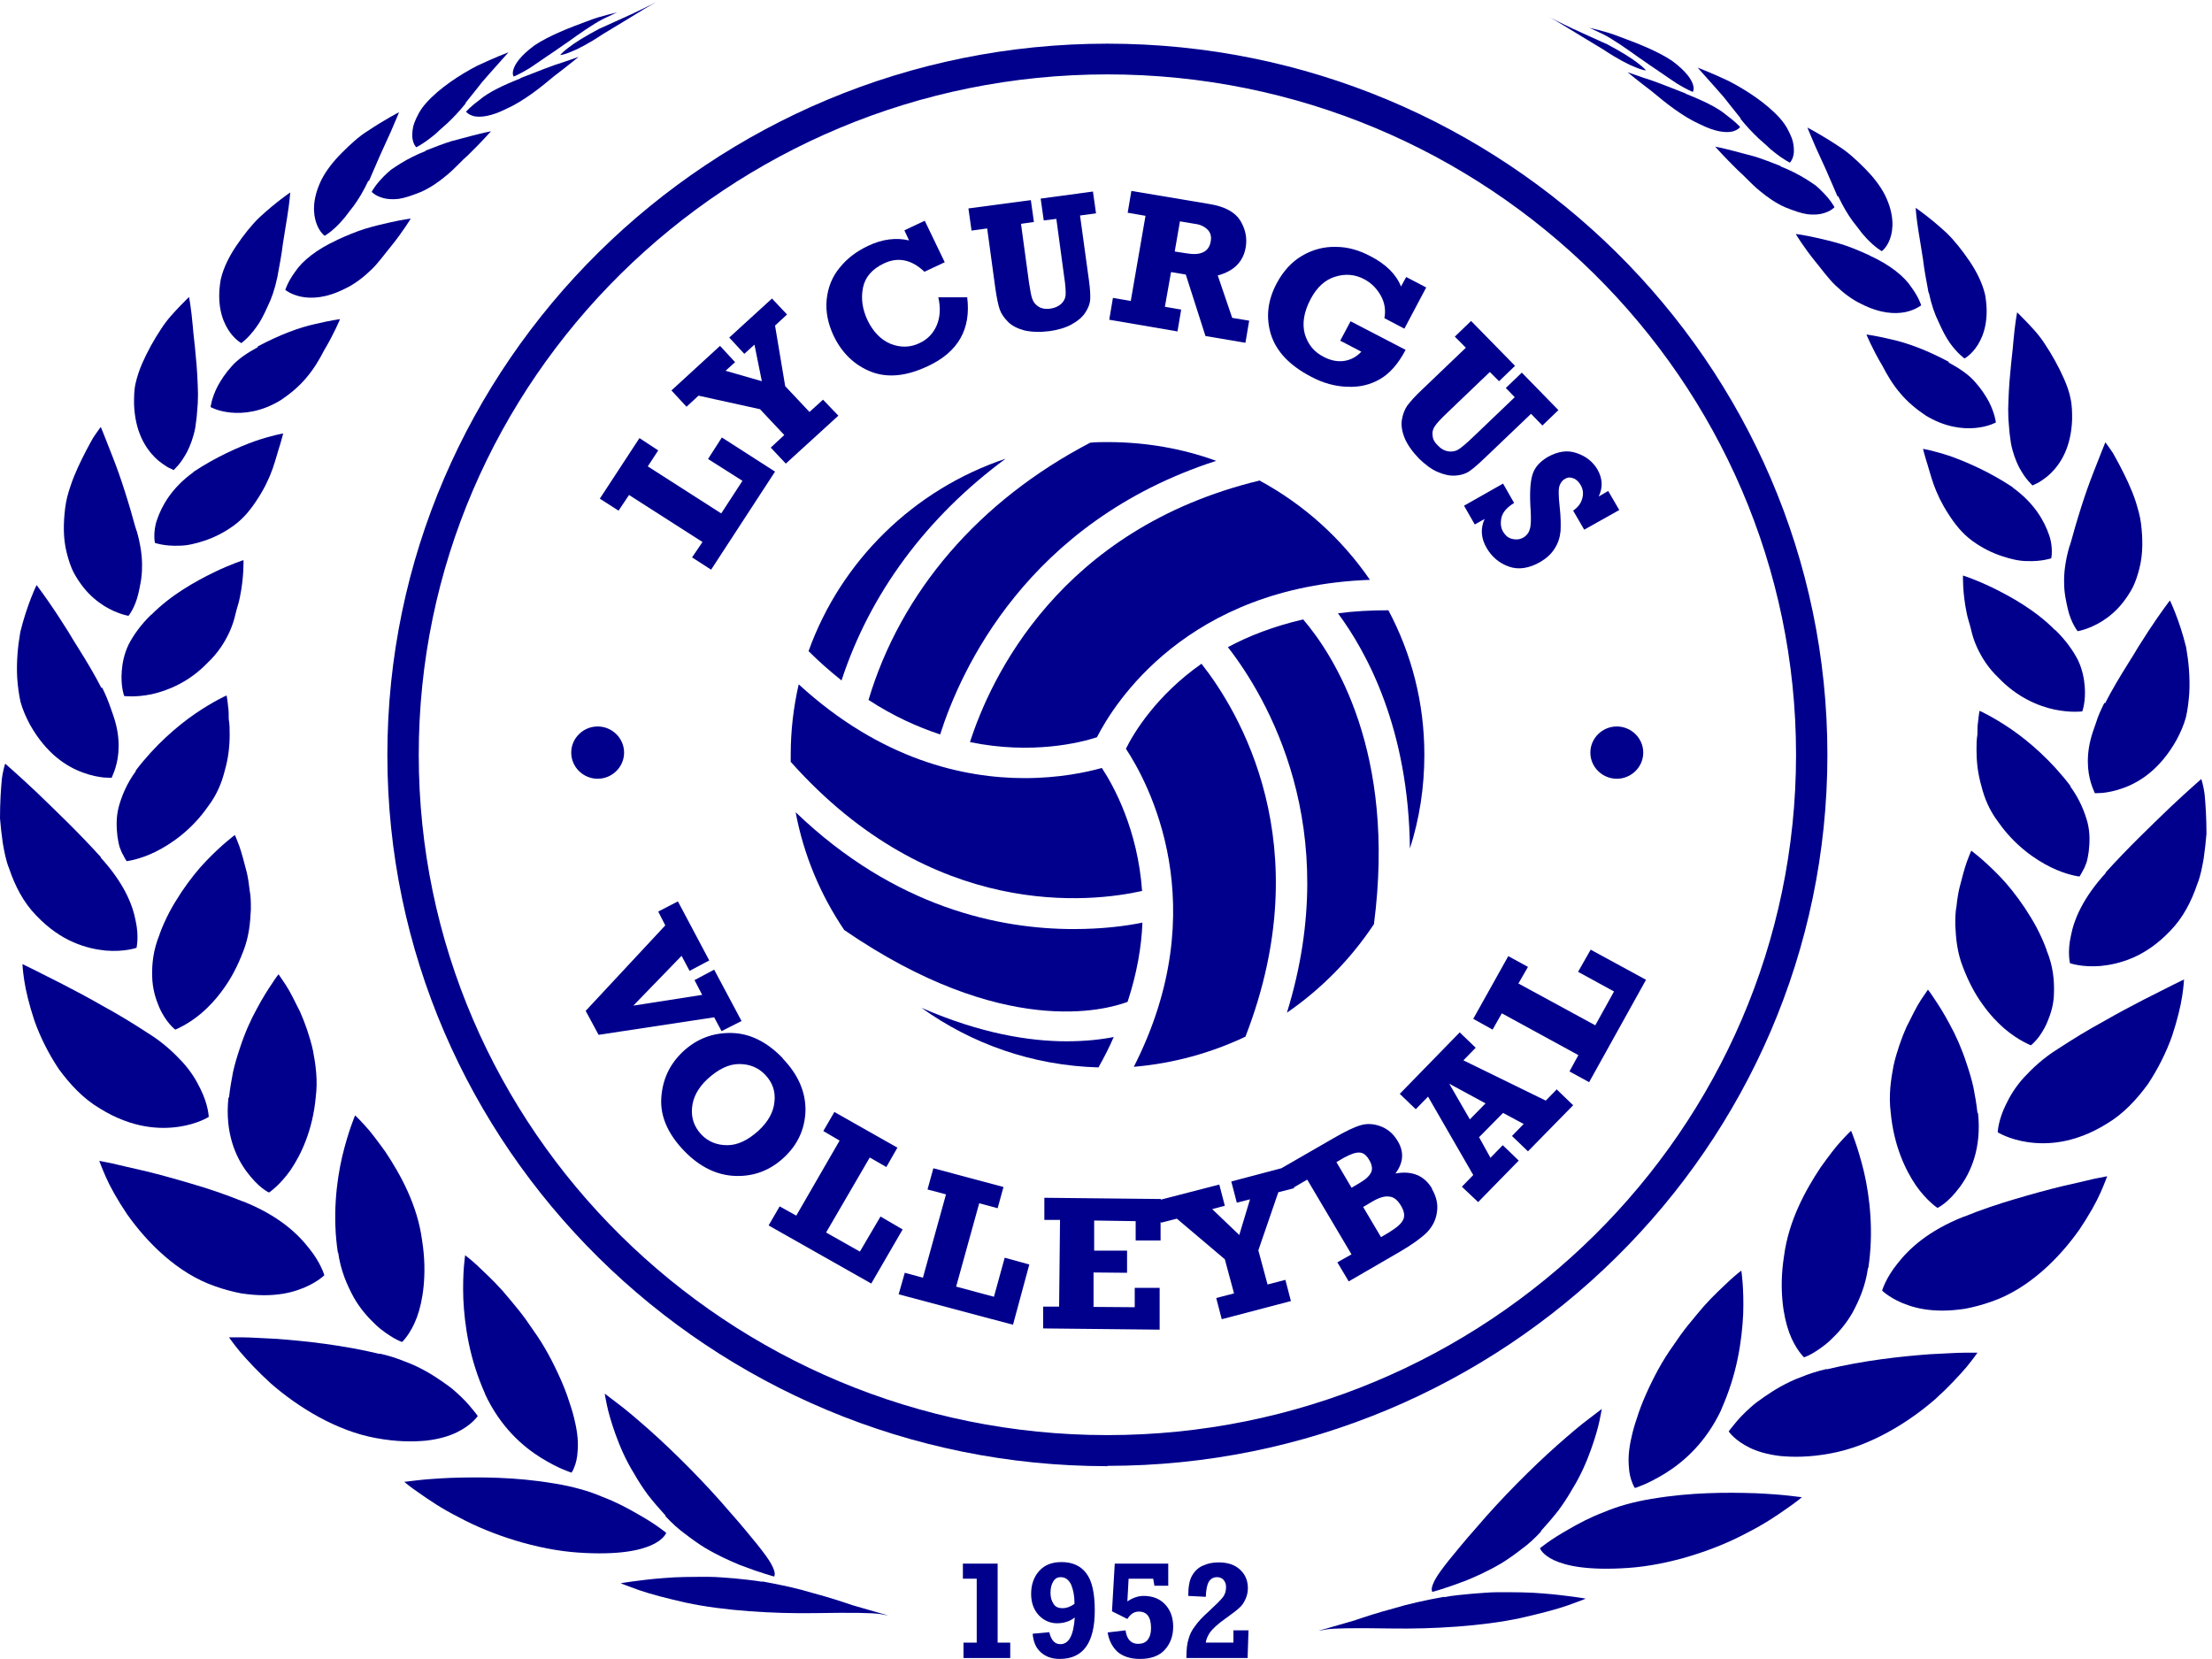 <svg width="92" height="69" viewBox="0 0 92 69" fill="none" xmlns="http://www.w3.org/2000/svg">
<g clip-path="url(#clip0_2076_539)">
<path d="M23.553 1.79C23.246 2.008 22.965 2.199 22.696 2.378C22.441 2.557 22.21 2.711 22.019 2.839C21.622 3.082 21.367 3.184 21.367 3.184C21.367 3.184 21.29 3.094 21.354 2.89C21.418 2.672 21.622 2.34 22.223 1.892C22.85 1.47 23.732 1.138 24.423 0.882C24.768 0.742 25.087 0.665 25.318 0.601C25.548 0.55 25.676 0.511 25.676 0.511C25.676 0.511 25.445 0.614 25.049 0.806C24.666 1.01 24.141 1.368 23.54 1.803" fill="#00008D"/>
<path d="M21.648 3.261C20.932 3.542 20.318 3.836 19.96 4.143C19.576 4.424 19.384 4.642 19.384 4.642C19.384 4.642 19.461 4.769 19.717 4.833C19.973 4.885 20.395 4.859 21.06 4.526C21.75 4.22 22.466 3.657 23.041 3.171C23.63 2.724 24.064 2.366 24.064 2.366C24.064 2.366 23.796 2.455 23.399 2.596C22.965 2.724 22.377 2.967 21.648 3.248" fill="#00008D"/>
<path d="M19.372 4.296C19.116 4.616 18.86 4.885 18.617 5.115C18.489 5.23 18.374 5.332 18.272 5.422C18.17 5.524 18.067 5.613 17.965 5.69C17.581 5.997 17.313 6.125 17.313 6.125C17.313 6.125 17.172 5.997 17.147 5.69C17.147 5.537 17.147 5.345 17.236 5.102C17.326 4.872 17.466 4.565 17.735 4.271C18.285 3.657 19.129 3.107 19.845 2.736C20.574 2.391 21.149 2.174 21.149 2.174C21.149 2.174 20.944 2.404 20.637 2.749C20.471 2.941 20.267 3.158 20.062 3.401C19.845 3.683 19.602 3.977 19.359 4.284" fill="#00008D"/>
<path d="M17.71 6.278C17.313 6.432 16.968 6.611 16.674 6.79C16.533 6.879 16.393 6.969 16.265 7.058C16.15 7.148 16.047 7.25 15.958 7.34C15.6 7.698 15.459 7.979 15.459 7.979C15.459 7.979 15.6 8.145 15.932 8.235C16.099 8.286 16.316 8.299 16.572 8.273C16.84 8.235 17.134 8.132 17.518 7.979C17.889 7.813 18.247 7.57 18.579 7.288C18.912 7.02 19.193 6.687 19.487 6.432C20.037 5.895 20.421 5.46 20.421 5.46C20.421 5.46 20.139 5.511 19.653 5.639C19.41 5.703 19.116 5.78 18.784 5.869C18.451 5.971 18.093 6.112 17.697 6.265" fill="#00008D"/>
<path d="M15.319 7.519C15.127 7.928 14.922 8.273 14.717 8.554C14.615 8.695 14.5 8.823 14.411 8.951C14.321 9.079 14.219 9.181 14.142 9.27C13.784 9.654 13.503 9.807 13.503 9.807C13.503 9.807 13.285 9.654 13.158 9.283C13.03 8.925 12.966 8.311 13.362 7.493C13.567 7.084 13.874 6.7 14.219 6.355C14.564 6.01 14.922 5.677 15.293 5.447C16.022 4.961 16.597 4.667 16.597 4.667C16.597 4.667 16.469 4.987 16.252 5.485C16.137 5.741 15.996 6.048 15.843 6.381C15.689 6.726 15.523 7.122 15.344 7.531" fill="#00008D"/>
<path d="M14.014 9.986C13.17 10.37 12.569 10.856 12.275 11.303C11.956 11.738 11.866 12.058 11.866 12.058C11.866 12.058 12.096 12.25 12.518 12.339C12.953 12.429 13.567 12.403 14.347 12.007C14.756 11.815 15.114 11.534 15.434 11.227C15.753 10.92 16.009 10.549 16.265 10.242C16.763 9.628 17.083 9.091 17.083 9.091C17.083 9.091 16.75 9.13 16.188 9.258C15.907 9.321 15.574 9.398 15.191 9.513C14.82 9.628 14.423 9.795 14.001 9.986" fill="#00008D"/>
<path d="M11.534 11.534C11.431 12.02 11.291 12.429 11.124 12.761C10.971 13.106 10.818 13.4 10.651 13.618C10.332 14.065 10.038 14.27 10.038 14.27C10.038 14.27 9.744 14.117 9.488 13.707C9.232 13.298 9.002 12.633 9.181 11.623C9.296 11.124 9.539 10.651 9.833 10.217C10.127 9.782 10.46 9.36 10.792 9.04C11.483 8.401 12.071 8.004 12.071 8.004C12.071 8.004 12.045 8.414 11.943 9.04C11.892 9.36 11.828 9.731 11.764 10.153C11.713 10.587 11.623 11.048 11.534 11.534Z" fill="#00008D"/>
<path d="M10.728 14.436C10.281 14.679 9.897 14.935 9.641 15.229C9.373 15.523 9.194 15.804 9.053 16.06C8.797 16.559 8.759 16.93 8.759 16.93C8.759 16.93 9.066 17.109 9.603 17.16C10.127 17.211 10.882 17.134 11.687 16.636C12.071 16.38 12.454 16.06 12.748 15.702C13.055 15.344 13.286 14.948 13.477 14.577C13.899 13.873 14.142 13.273 14.142 13.273C14.142 13.273 13.746 13.324 13.107 13.477C12.454 13.618 11.623 13.925 10.715 14.411" fill="#00008D"/>
<path d="M8.235 16.392C8.235 16.661 8.222 16.904 8.196 17.147C8.184 17.377 8.145 17.595 8.12 17.799C8.043 18.195 7.915 18.528 7.787 18.784C7.647 19.039 7.519 19.231 7.404 19.359C7.289 19.487 7.225 19.551 7.225 19.551C7.225 19.551 7.135 19.512 6.982 19.436C6.841 19.346 6.636 19.218 6.445 19.027C6.036 18.617 5.614 17.94 5.575 16.802C5.575 16.52 5.575 16.226 5.639 15.945C5.703 15.664 5.793 15.395 5.908 15.127C6.138 14.602 6.419 14.104 6.7 13.682C6.969 13.26 7.289 12.94 7.506 12.71C7.723 12.48 7.864 12.352 7.864 12.352C7.864 12.352 7.954 12.825 8.017 13.554C8.043 13.912 8.107 14.359 8.145 14.845C8.196 15.331 8.222 15.855 8.235 16.392Z" fill="#00008D"/>
<path d="M8.043 19.64C7.135 20.293 6.726 21.047 6.534 21.61C6.432 21.891 6.419 22.146 6.419 22.313C6.419 22.479 6.445 22.581 6.445 22.581C6.445 22.581 6.841 22.722 7.455 22.696C7.762 22.696 8.107 22.62 8.49 22.492C8.887 22.364 9.309 22.159 9.731 21.852C10.153 21.546 10.46 21.149 10.728 20.727C10.997 20.318 11.201 19.883 11.342 19.487C11.482 19.078 11.572 18.72 11.662 18.451C11.738 18.195 11.777 18.029 11.777 18.029C11.777 18.029 11.303 18.106 10.6 18.349C9.922 18.592 8.989 19.001 8.043 19.628" fill="#00008D"/>
<path d="M5.69 22.095C5.856 22.684 5.92 23.182 5.907 23.604C5.907 24.039 5.818 24.397 5.754 24.691C5.613 25.292 5.345 25.612 5.345 25.612C5.345 25.612 4.897 25.548 4.335 25.203C4.053 25.023 3.746 24.781 3.465 24.423C3.324 24.244 3.184 24.039 3.056 23.796C2.941 23.566 2.851 23.297 2.775 22.991C2.621 22.39 2.634 21.75 2.711 21.124C2.749 20.817 2.826 20.523 2.928 20.229C3.018 19.947 3.133 19.679 3.248 19.423C3.478 18.924 3.708 18.502 3.874 18.208C3.964 18.068 4.053 17.953 4.104 17.876C4.156 17.799 4.194 17.761 4.194 17.761C4.194 17.761 4.399 18.259 4.705 19.052C4.859 19.448 5.025 19.909 5.191 20.433C5.268 20.689 5.358 20.957 5.434 21.226C5.473 21.366 5.511 21.494 5.549 21.635C5.588 21.776 5.626 21.916 5.677 22.07" fill="#00008D"/>
<path d="M6.291 25.561C5.856 25.983 5.55 26.417 5.345 26.814C5.153 27.223 5.089 27.594 5.064 27.913C5.013 28.553 5.166 28.949 5.166 28.949C5.166 28.949 5.639 29.013 6.317 28.872C6.994 28.719 7.877 28.361 8.644 27.555C9.066 27.159 9.36 26.699 9.565 26.238C9.667 26.008 9.744 25.765 9.795 25.535C9.846 25.305 9.935 25.075 9.974 24.857C10.153 24.001 10.127 23.297 10.127 23.297C10.127 23.297 9.629 23.451 8.887 23.809C8.158 24.167 7.122 24.729 6.291 25.573" fill="#00008D"/>
<path d="M4.245 28.591C4.386 28.872 4.501 29.154 4.59 29.409C4.68 29.665 4.769 29.908 4.821 30.125C4.936 30.573 4.948 30.969 4.923 31.302C4.897 31.622 4.821 31.89 4.757 32.069C4.693 32.248 4.642 32.35 4.642 32.35C4.642 32.35 4.514 32.35 4.309 32.337C4.092 32.312 3.798 32.261 3.452 32.133C2.775 31.89 1.931 31.353 1.253 30.151C1.087 29.844 0.946 29.524 0.857 29.205C0.78 28.872 0.742 28.54 0.716 28.207C0.678 27.53 0.742 26.878 0.844 26.289C1.125 25.139 1.522 24.333 1.522 24.333C1.522 24.333 1.905 24.832 2.417 25.612C2.545 25.803 2.672 26.021 2.826 26.251C2.967 26.481 3.107 26.724 3.273 26.98C3.593 27.491 3.926 28.041 4.22 28.617" fill="#00008D"/>
<path d="M5.652 32.069C5.268 32.593 5.063 33.105 4.936 33.565C4.82 34.025 4.846 34.434 4.884 34.78C4.91 34.946 4.936 35.099 4.974 35.227C5.025 35.355 5.063 35.47 5.115 35.547C5.204 35.726 5.268 35.816 5.268 35.816C5.268 35.816 5.779 35.764 6.457 35.432C7.109 35.112 7.966 34.524 8.644 33.552C9.015 33.066 9.219 32.568 9.347 32.056C9.5 31.532 9.552 31.02 9.552 30.56C9.552 30.33 9.552 30.113 9.513 29.908C9.513 29.716 9.513 29.537 9.488 29.397C9.462 29.102 9.424 28.924 9.424 28.924C9.424 28.924 8.874 29.166 8.107 29.691C7.365 30.202 6.444 30.995 5.639 32.056" fill="#00008D"/>
<path d="M4.194 35.675C5.14 36.711 5.511 37.606 5.639 38.283C5.792 38.961 5.677 39.421 5.677 39.421C5.677 39.421 5.179 39.6 4.399 39.536C4.015 39.498 3.555 39.408 3.056 39.191C2.557 38.974 2.033 38.629 1.509 38.079C0.972 37.529 0.627 36.851 0.384 36.135C0.243 35.79 0.179 35.419 0.115 35.061C0.064 34.703 0.026 34.358 0 34.038C0 33.373 0.038 32.811 0.077 32.401C0.102 32.197 0.141 32.043 0.166 31.928C0.192 31.826 0.217 31.762 0.217 31.762C0.217 31.762 0.345 31.877 0.563 32.069C0.78 32.261 1.112 32.568 1.496 32.926C2.25 33.654 3.261 34.614 4.194 35.649" fill="#00008D"/>
<path d="M6.636 38.871C6.368 39.524 6.316 40.099 6.329 40.611C6.342 41.122 6.47 41.531 6.61 41.864C6.892 42.529 7.288 42.823 7.288 42.823C7.288 42.823 7.8 42.631 8.388 42.132C8.682 41.876 9.002 41.544 9.308 41.109C9.615 40.687 9.884 40.176 10.114 39.575C10.357 38.961 10.408 38.386 10.434 37.823C10.434 37.542 10.434 37.286 10.383 37.03C10.357 36.775 10.319 36.532 10.268 36.301C10.152 35.854 10.05 35.458 9.948 35.176C9.846 34.895 9.769 34.729 9.769 34.729C9.769 34.729 9.257 35.099 8.58 35.803C8.234 36.161 7.889 36.596 7.544 37.107C7.378 37.363 7.199 37.644 7.045 37.938C6.892 38.232 6.751 38.539 6.636 38.859" fill="#00008D"/>
<path d="M6.163 42.976C6.802 43.372 7.237 43.794 7.595 44.178C7.953 44.574 8.171 44.945 8.337 45.29C8.669 45.955 8.682 46.454 8.682 46.454C8.682 46.454 8.222 46.748 7.442 46.863C6.662 46.978 5.498 46.94 4.143 46.096C3.452 45.687 2.902 45.086 2.442 44.459C2.007 43.807 1.662 43.104 1.432 42.452C1.215 41.8 1.074 41.212 1.01 40.789C0.946 40.367 0.933 40.099 0.933 40.099C0.933 40.099 1.1 40.176 1.406 40.329C1.701 40.483 2.123 40.687 2.621 40.943C3.12 41.199 3.695 41.506 4.296 41.851C4.91 42.183 5.537 42.567 6.163 42.976Z" fill="#00008D"/>
<path d="M9.501 45.661C9.347 47.119 9.807 48.129 10.268 48.743C10.498 49.05 10.715 49.267 10.894 49.408C11.073 49.548 11.188 49.599 11.188 49.599C11.188 49.599 11.636 49.305 12.084 48.666C12.518 48.027 13.004 47.017 13.132 45.636C13.222 44.932 13.132 44.293 13.017 43.692C12.953 43.398 12.864 43.104 12.774 42.835C12.684 42.567 12.582 42.311 12.48 42.081C12.25 41.621 12.058 41.224 11.879 40.956C11.789 40.815 11.713 40.713 11.662 40.636C11.61 40.559 11.585 40.521 11.585 40.521C11.585 40.521 11.47 40.662 11.316 40.905C11.15 41.148 10.92 41.506 10.677 41.966C10.421 42.426 10.178 42.976 9.974 43.603C9.871 43.91 9.769 44.242 9.692 44.587C9.628 44.92 9.564 45.278 9.526 45.636" fill="#00008D"/>
<path d="M10.114 49.97C11.559 50.546 12.365 51.287 12.851 51.914C13.349 52.528 13.49 53.039 13.49 53.039C13.49 53.039 13.119 53.41 12.39 53.653C12.02 53.781 11.559 53.87 10.984 53.87C10.69 53.87 10.383 53.845 10.038 53.794C9.705 53.73 9.347 53.64 8.951 53.499C7.378 52.962 6.099 51.658 5.281 50.495C4.885 49.906 4.578 49.357 4.399 48.947C4.22 48.538 4.13 48.282 4.13 48.282C4.13 48.282 4.322 48.321 4.654 48.385C4.987 48.462 5.46 48.577 6.035 48.705C6.611 48.845 7.263 49.024 7.953 49.229C8.657 49.433 9.373 49.676 10.101 49.97" fill="#00008D"/>
<path d="M14.065 52.093C14.168 52.847 14.436 53.448 14.705 53.947C14.986 54.446 15.318 54.804 15.613 55.085C15.907 55.366 16.201 55.545 16.392 55.66C16.597 55.776 16.725 55.814 16.725 55.814C16.725 55.814 17.083 55.481 17.339 54.791C17.466 54.446 17.569 54.011 17.62 53.487C17.671 52.95 17.671 52.323 17.556 51.594C17.364 50.124 16.661 48.858 16.034 47.912C15.702 47.451 15.408 47.055 15.165 46.799C14.935 46.544 14.769 46.39 14.769 46.39C14.769 46.39 14.487 47.042 14.232 48.103C13.989 49.152 13.822 50.597 14.053 52.106" fill="#00008D"/>
<path d="M15.804 56.3C16.188 56.389 16.546 56.504 16.853 56.632C17.173 56.747 17.454 56.888 17.71 57.029C17.965 57.169 18.195 57.323 18.4 57.463C18.605 57.604 18.797 57.745 18.95 57.885C19.27 58.167 19.5 58.422 19.64 58.601C19.794 58.78 19.87 58.895 19.87 58.895C19.87 58.895 19.628 59.266 19.001 59.573C18.681 59.727 18.272 59.855 17.722 59.918C17.173 59.969 16.495 59.969 15.664 59.816C13.989 59.522 12.378 58.512 11.265 57.54C10.715 57.041 10.28 56.568 9.974 56.21C9.68 55.852 9.526 55.622 9.526 55.622C9.526 55.622 9.731 55.622 10.076 55.622C10.421 55.622 10.92 55.66 11.521 55.686C12.71 55.776 14.257 55.942 15.792 56.312" fill="#00008D"/>
<path d="M20.165 57.962C20.817 59.369 21.763 60.174 22.505 60.634C23.246 61.095 23.77 61.248 23.77 61.248C23.77 61.248 23.834 61.172 23.886 61.018C23.95 60.865 24.013 60.634 24.026 60.328C24.052 60.008 24.026 59.611 23.911 59.126C23.86 58.883 23.783 58.614 23.681 58.32C23.591 58.026 23.464 57.694 23.31 57.348C23.003 56.658 22.632 55.955 22.198 55.353C21.993 55.047 21.776 54.74 21.558 54.471C21.341 54.203 21.124 53.947 20.919 53.704C20.497 53.231 20.101 52.873 19.819 52.604C19.538 52.349 19.346 52.208 19.346 52.208C19.346 52.208 19.231 52.924 19.27 54.024C19.295 54.561 19.359 55.2 19.5 55.878C19.64 56.556 19.858 57.259 20.177 57.975" fill="#00008D"/>
<path d="M23.042 61.696C23.822 61.824 24.499 62.015 25.062 62.258C25.637 62.476 26.11 62.731 26.507 62.962C27.287 63.396 27.709 63.754 27.709 63.754C27.709 63.754 27.619 64.023 27.12 64.253C26.622 64.483 25.727 64.688 24.039 64.573C22.351 64.458 20.446 63.844 19.078 63.102C18.387 62.757 17.825 62.373 17.428 62.092C17.032 61.824 16.814 61.632 16.814 61.632C16.814 61.632 17.006 61.606 17.352 61.568C17.684 61.529 18.183 61.491 18.758 61.466C19.922 61.427 21.456 61.427 23.029 61.696" fill="#00008D"/>
<path d="M27.67 63.051C27.939 63.345 28.207 63.588 28.489 63.793C28.77 64.01 29.038 64.202 29.307 64.368C29.844 64.688 30.355 64.918 30.79 65.097C31.66 65.429 32.197 65.57 32.197 65.57C32.197 65.57 32.222 65.532 32.222 65.455C32.222 65.378 32.184 65.25 32.082 65.059C31.98 64.867 31.8 64.624 31.519 64.266C31.238 63.921 30.854 63.447 30.343 62.872C29.32 61.67 28.041 60.392 27.005 59.471C26.481 59.011 26.034 58.627 25.688 58.371C25.356 58.115 25.151 57.962 25.151 57.962C25.151 57.962 25.177 58.128 25.241 58.435C25.305 58.742 25.42 59.151 25.599 59.65C25.778 60.148 26.021 60.724 26.379 61.299C26.545 61.593 26.737 61.888 26.954 62.182C27.184 62.476 27.427 62.757 27.683 63.038" fill="#00008D"/>
<path d="M31.711 65.775C32.491 65.915 33.194 66.069 33.821 66.261C34.447 66.427 34.997 66.606 35.444 66.759C36.365 67.028 36.915 67.181 36.915 67.181C36.915 67.181 36.915 67.181 36.889 67.181C36.851 67.181 36.787 67.156 36.608 67.13C36.263 67.079 35.521 67.066 33.859 67.092C32.209 67.117 30.125 67.002 28.527 66.657C27.734 66.478 27.044 66.299 26.571 66.133C26.098 65.966 25.816 65.851 25.816 65.851C25.816 65.851 25.995 65.813 26.302 65.775C26.622 65.736 27.056 65.672 27.606 65.634C28.156 65.583 28.783 65.583 29.473 65.583C29.818 65.583 30.176 65.621 30.547 65.647C30.918 65.685 31.314 65.724 31.698 65.787" fill="#00008D"/>
<path d="M24.96 1.176C24.308 1.522 23.886 1.79 23.643 1.982C23.387 2.174 23.297 2.289 23.297 2.289C23.297 2.289 23.438 2.289 23.732 2.161C24.026 2.046 24.461 1.829 25.075 1.419C25.676 1.061 26.251 0.703 26.737 0.409C27.172 0.141 27.466 4.76837e-07 27.466 4.76837e-07C27.466 4.76837e-07 27.172 0.153 26.724 0.371C26.264 0.601 25.637 0.869 24.972 1.176" fill="#00008D"/>
<path d="M40.048 65.033V65.66H40.623V68.319H40.073V68.959H42.017V68.319H41.493V65.033H40.048Z" fill="#00008D"/>
<path d="M44.689 66.708V66.67C44.689 66.363 44.638 66.12 44.549 65.903C44.446 65.698 44.306 65.596 44.114 65.596C43.986 65.596 43.884 65.647 43.807 65.775C43.73 65.903 43.692 66.043 43.692 66.248C43.692 66.427 43.73 66.58 43.82 66.708C43.897 66.836 44.025 66.887 44.191 66.887C44.344 66.887 44.51 66.836 44.689 66.708ZM42.963 67.948L43.641 67.885C43.718 68.217 43.871 68.383 44.101 68.383C44.459 68.383 44.651 68.012 44.702 67.271C44.498 67.437 44.242 67.514 43.961 67.514C43.679 67.514 43.411 67.399 43.206 67.181C43.002 66.964 42.886 66.67 42.886 66.286C42.886 65.903 43.002 65.583 43.219 65.34C43.449 65.084 43.756 64.969 44.152 64.969C44.6 64.969 44.945 65.123 45.175 65.429C45.418 65.736 45.533 66.261 45.533 66.977C45.533 68.332 45.047 68.997 44.076 68.997C43.756 68.997 43.5 68.907 43.296 68.728C43.091 68.549 42.976 68.294 42.95 67.948" fill="#00008D"/>
<path d="M46.058 67.897L46.812 67.808C46.863 68.179 47.042 68.37 47.336 68.37C47.502 68.37 47.643 68.319 47.733 68.204C47.822 68.089 47.873 67.936 47.873 67.718C47.873 67.258 47.707 67.028 47.362 67.028C47.17 67.028 47.017 67.13 46.889 67.335L46.249 67.015L46.364 65.033H48.589V65.954H48.014L47.963 65.66H46.94L46.889 66.606C47.093 66.465 47.324 66.376 47.566 66.376C47.95 66.376 48.257 66.504 48.474 66.746C48.692 66.989 48.794 67.296 48.794 67.654C48.794 68.038 48.679 68.358 48.449 68.613C48.219 68.869 47.873 68.997 47.413 68.997C47.017 68.997 46.71 68.895 46.48 68.703C46.262 68.498 46.121 68.23 46.07 67.897" fill="#00008D"/>
<path d="M51.927 67.821L51.889 68.959H49.344C49.344 68.613 49.37 68.358 49.434 68.166C49.485 67.974 49.574 67.795 49.715 67.616C49.843 67.437 50.022 67.245 50.252 67.041C50.559 66.759 50.751 66.567 50.853 66.44C50.955 66.312 50.993 66.171 50.993 66.005C50.993 65.877 50.955 65.787 50.891 65.711C50.827 65.634 50.725 65.596 50.623 65.596C50.469 65.596 50.354 65.66 50.277 65.787C50.201 65.915 50.162 66.12 50.15 66.414L49.421 66.376C49.421 65.992 49.472 65.711 49.587 65.519C49.702 65.327 49.855 65.186 50.047 65.11C50.239 65.02 50.456 64.982 50.687 64.982C51.07 64.982 51.364 65.084 51.582 65.289C51.799 65.493 51.901 65.749 51.901 66.056C51.901 66.222 51.863 66.376 51.799 66.516C51.735 66.657 51.658 66.772 51.556 66.862C51.454 66.964 51.275 67.092 51.032 67.271C50.648 67.539 50.418 67.757 50.316 67.91C50.214 68.064 50.162 68.204 50.15 68.319H51.3V67.808H51.94L51.927 67.821Z" fill="#00008D"/>
<path d="M68.217 2.429C68.524 2.647 68.805 2.839 69.073 3.018C69.329 3.197 69.559 3.35 69.751 3.478C70.148 3.721 70.403 3.823 70.403 3.823C70.403 3.823 70.48 3.734 70.416 3.529C70.352 3.312 70.148 2.979 69.547 2.532C68.92 2.11 68.038 1.777 67.347 1.522C67.002 1.381 66.682 1.304 66.452 1.24C66.222 1.189 66.094 1.151 66.094 1.151C66.094 1.151 66.324 1.253 66.721 1.445C67.104 1.649 67.629 2.008 68.23 2.442" fill="#00008D"/>
<path d="M70.109 3.9C70.825 4.181 71.439 4.475 71.797 4.782C72.181 5.064 72.373 5.281 72.373 5.281C72.373 5.281 72.296 5.409 72.04 5.473C71.784 5.524 71.362 5.498 70.698 5.166C70.007 4.859 69.291 4.296 68.716 3.81C68.127 3.363 67.693 3.005 67.693 3.005C67.693 3.005 67.961 3.094 68.358 3.235C68.792 3.363 69.38 3.606 70.109 3.887" fill="#00008D"/>
<path d="M72.385 4.936C72.641 5.255 72.897 5.524 73.14 5.754C73.267 5.869 73.383 5.971 73.485 6.061C73.587 6.163 73.689 6.253 73.792 6.329C74.175 6.636 74.444 6.764 74.444 6.764C74.444 6.764 74.585 6.636 74.61 6.329C74.61 6.176 74.61 5.984 74.521 5.741C74.431 5.511 74.29 5.204 74.022 4.91C73.472 4.296 72.628 3.747 71.912 3.376C71.183 3.03 70.608 2.813 70.608 2.813C70.608 2.813 70.812 3.043 71.119 3.388C71.286 3.58 71.49 3.798 71.695 4.041C71.912 4.322 72.155 4.616 72.398 4.923" fill="#00008D"/>
<path d="M74.048 6.918C74.444 7.071 74.789 7.25 75.083 7.429C75.224 7.519 75.365 7.608 75.493 7.698C75.608 7.787 75.71 7.889 75.799 7.979C76.157 8.337 76.298 8.618 76.298 8.618C76.298 8.618 76.157 8.784 75.825 8.874C75.659 8.925 75.441 8.938 75.186 8.912C74.917 8.874 74.623 8.772 74.24 8.618C73.869 8.452 73.511 8.209 73.178 7.928C72.846 7.659 72.564 7.327 72.27 7.071C71.721 6.534 71.337 6.099 71.337 6.099C71.337 6.099 71.618 6.15 72.104 6.278C72.347 6.342 72.641 6.419 72.974 6.508C73.306 6.611 73.664 6.751 74.061 6.905" fill="#00008D"/>
<path d="M76.451 8.158C76.643 8.567 76.848 8.912 77.052 9.194C77.155 9.334 77.27 9.462 77.359 9.59C77.449 9.718 77.551 9.82 77.628 9.91C77.986 10.293 78.267 10.447 78.267 10.447C78.267 10.447 78.485 10.293 78.612 9.922C78.74 9.564 78.804 8.951 78.408 8.132C78.203 7.723 77.896 7.34 77.551 6.994C77.206 6.649 76.848 6.317 76.477 6.086C75.748 5.601 75.173 5.306 75.173 5.306C75.173 5.306 75.301 5.626 75.518 6.125C75.633 6.381 75.774 6.687 75.927 7.02C76.081 7.365 76.247 7.762 76.426 8.171" fill="#00008D"/>
<path d="M77.756 10.626C78.6 11.009 79.201 11.495 79.495 11.943C79.814 12.377 79.904 12.697 79.904 12.697C79.904 12.697 79.674 12.889 79.252 12.979C78.817 13.068 78.203 13.042 77.423 12.646C77.014 12.454 76.656 12.173 76.336 11.866C76.017 11.559 75.761 11.188 75.505 10.882C75.006 10.268 74.687 9.731 74.687 9.731C74.687 9.731 75.019 9.769 75.582 9.897C75.863 9.961 76.196 10.037 76.579 10.153C76.95 10.268 77.346 10.434 77.768 10.626" fill="#00008D"/>
<path d="M80.224 12.173C80.326 12.659 80.467 13.068 80.633 13.4C80.786 13.746 80.94 14.04 81.093 14.257C81.413 14.705 81.707 14.909 81.707 14.909C81.707 14.909 82.001 14.756 82.257 14.347C82.513 13.938 82.743 13.273 82.564 12.262C82.448 11.764 82.206 11.291 81.912 10.856C81.617 10.421 81.285 9.999 80.953 9.68C80.262 9.04 79.674 8.644 79.674 8.644C79.674 8.644 79.699 9.053 79.802 9.68C79.853 9.999 79.917 10.37 79.981 10.792C80.032 11.227 80.121 11.687 80.211 12.173" fill="#00008D"/>
<path d="M81.042 15.075C81.49 15.318 81.873 15.574 82.129 15.868C82.397 16.162 82.576 16.444 82.717 16.699C82.973 17.198 83.011 17.569 83.011 17.569C83.011 17.569 82.704 17.748 82.167 17.799C81.643 17.85 80.888 17.773 80.083 17.275C79.699 17.019 79.316 16.699 79.022 16.341C78.715 15.983 78.485 15.587 78.293 15.216C77.871 14.513 77.628 13.912 77.628 13.912C77.628 13.912 78.024 13.963 78.664 14.117C79.316 14.257 80.147 14.564 81.055 15.05" fill="#00008D"/>
<path d="M83.523 17.032C83.523 17.3 83.535 17.543 83.561 17.786C83.574 18.016 83.612 18.234 83.638 18.438C83.715 18.835 83.842 19.167 83.97 19.423C84.111 19.679 84.239 19.87 84.354 19.998C84.469 20.126 84.533 20.19 84.533 20.19C84.533 20.19 84.622 20.152 84.776 20.075C84.916 19.986 85.121 19.858 85.313 19.666C85.722 19.257 86.144 18.579 86.182 17.441C86.182 17.16 86.182 16.866 86.118 16.584C86.067 16.303 85.965 16.035 85.85 15.766C85.62 15.242 85.338 14.743 85.057 14.321C84.789 13.899 84.469 13.579 84.251 13.349C84.034 13.119 83.894 12.991 83.894 12.991C83.894 12.991 83.804 13.464 83.74 14.193C83.715 14.551 83.651 14.999 83.612 15.485C83.561 15.971 83.535 16.495 83.523 17.032Z" fill="#00008D"/>
<path d="M83.714 20.28C84.622 20.932 85.031 21.686 85.223 22.249C85.326 22.53 85.338 22.786 85.338 22.952C85.338 23.118 85.313 23.221 85.313 23.221C85.313 23.221 84.916 23.361 84.303 23.336C83.996 23.336 83.65 23.259 83.267 23.131C82.871 23.003 82.448 22.799 82.027 22.492C81.605 22.185 81.298 21.788 81.029 21.366C80.761 20.957 80.556 20.523 80.415 20.126C80.275 19.717 80.185 19.359 80.096 19.09C80.019 18.835 79.981 18.669 79.981 18.669C79.981 18.669 80.454 18.745 81.157 18.988C81.835 19.231 82.768 19.64 83.714 20.267" fill="#00008D"/>
<path d="M86.067 22.735C85.901 23.323 85.837 23.822 85.85 24.244C85.85 24.678 85.939 25.036 86.003 25.33C86.144 25.931 86.412 26.251 86.412 26.251C86.412 26.251 86.86 26.187 87.422 25.842C87.704 25.663 88.011 25.42 88.292 25.062C88.433 24.883 88.573 24.678 88.701 24.435C88.816 24.205 88.906 23.937 88.983 23.63C89.136 23.029 89.123 22.39 89.046 21.763C89.008 21.456 88.918 21.162 88.829 20.868C88.74 20.587 88.624 20.318 88.509 20.062C88.279 19.564 88.049 19.142 87.883 18.848C87.793 18.707 87.704 18.592 87.653 18.515C87.602 18.438 87.563 18.4 87.563 18.4C87.563 18.4 87.359 18.899 87.052 19.692C86.898 20.088 86.732 20.548 86.566 21.072C86.489 21.328 86.4 21.597 86.323 21.865C86.284 22.006 86.246 22.134 86.208 22.274C86.169 22.415 86.131 22.556 86.08 22.709" fill="#00008D"/>
<path d="M85.479 26.2C85.914 26.622 86.221 27.057 86.425 27.453C86.617 27.862 86.681 28.233 86.707 28.553C86.758 29.192 86.604 29.588 86.604 29.588C86.604 29.588 86.131 29.652 85.454 29.512C84.776 29.371 83.894 29 83.126 28.195C82.704 27.798 82.41 27.338 82.206 26.878C82.103 26.647 82.027 26.404 81.976 26.174C81.924 25.944 81.835 25.714 81.797 25.497C81.618 24.64 81.643 23.937 81.643 23.937C81.643 23.937 82.142 24.09 82.883 24.448C83.612 24.806 84.648 25.369 85.479 26.213" fill="#00008D"/>
<path d="M87.525 29.23C87.384 29.512 87.256 29.793 87.18 30.049C87.09 30.304 87.001 30.547 86.95 30.765C86.835 31.212 86.822 31.609 86.847 31.941C86.873 32.261 86.95 32.529 87.013 32.708C87.077 32.887 87.129 32.99 87.129 32.99C87.129 32.99 87.256 32.99 87.461 32.977C87.678 32.951 87.972 32.9 88.318 32.772C88.995 32.529 89.839 31.992 90.517 30.79C90.683 30.483 90.824 30.164 90.913 29.844C90.99 29.512 91.028 29.179 91.054 28.847C91.092 28.169 91.028 27.517 90.926 26.929C90.645 25.778 90.249 24.972 90.249 24.972C90.249 24.972 89.865 25.471 89.353 26.251C89.226 26.443 89.098 26.66 88.944 26.89C88.804 27.12 88.663 27.363 88.497 27.619C88.177 28.131 87.845 28.68 87.55 29.256" fill="#00008D"/>
<path d="M86.106 32.708C86.489 33.233 86.694 33.744 86.822 34.204C86.937 34.665 86.911 35.074 86.873 35.419C86.847 35.585 86.822 35.739 86.783 35.867C86.732 35.995 86.694 36.11 86.642 36.186C86.553 36.365 86.489 36.455 86.489 36.455C86.489 36.455 85.978 36.404 85.3 36.071C84.648 35.752 83.791 35.163 83.113 34.192C82.743 33.706 82.538 33.207 82.41 32.696C82.257 32.171 82.206 31.66 82.206 31.2C82.206 30.969 82.206 30.752 82.244 30.547C82.244 30.356 82.244 30.177 82.269 30.036C82.295 29.742 82.333 29.563 82.333 29.563C82.333 29.563 82.883 29.806 83.65 30.33C84.392 30.841 85.313 31.634 86.118 32.696" fill="#00008D"/>
<path d="M87.576 36.314C86.63 37.35 86.259 38.245 86.131 38.923C85.978 39.6 86.093 40.061 86.093 40.061C86.093 40.061 86.591 40.24 87.371 40.176C87.755 40.137 88.215 40.048 88.714 39.831C89.213 39.613 89.737 39.268 90.261 38.718C90.798 38.168 91.143 37.49 91.386 36.775C91.527 36.429 91.591 36.058 91.655 35.7C91.706 35.342 91.744 34.997 91.77 34.678C91.77 34.013 91.732 33.45 91.693 33.041C91.668 32.836 91.629 32.683 91.604 32.568C91.578 32.465 91.553 32.401 91.553 32.401C91.553 32.401 91.425 32.517 91.207 32.708C90.99 32.9 90.657 33.207 90.274 33.565C89.519 34.294 88.509 35.253 87.576 36.289" fill="#00008D"/>
<path d="M85.121 39.524C85.39 40.176 85.441 40.751 85.428 41.263C85.428 41.774 85.287 42.183 85.147 42.516C84.865 43.181 84.469 43.475 84.469 43.475C84.469 43.475 83.957 43.283 83.369 42.784C83.075 42.529 82.756 42.196 82.449 41.761C82.142 41.339 81.873 40.828 81.643 40.227C81.4 39.613 81.349 39.038 81.323 38.475C81.323 38.194 81.323 37.938 81.375 37.682C81.4 37.427 81.439 37.184 81.49 36.953C81.605 36.506 81.707 36.11 81.809 35.828C81.912 35.547 81.988 35.381 81.988 35.381C81.988 35.381 82.5 35.752 83.178 36.455C83.523 36.813 83.868 37.248 84.213 37.759C84.379 38.015 84.558 38.296 84.712 38.59C84.865 38.884 85.006 39.191 85.121 39.511" fill="#00008D"/>
<path d="M85.607 43.615C84.968 44.012 84.533 44.434 84.175 44.817C83.817 45.214 83.599 45.584 83.433 45.93C83.101 46.595 83.088 47.093 83.088 47.093C83.088 47.093 83.548 47.387 84.328 47.502C85.108 47.618 86.272 47.579 87.627 46.735C88.318 46.326 88.868 45.725 89.328 45.099C89.763 44.447 90.108 43.743 90.338 43.091C90.555 42.439 90.696 41.851 90.76 41.429C90.824 41.007 90.837 40.738 90.837 40.738C90.837 40.738 90.67 40.815 90.364 40.968C90.069 41.122 89.647 41.327 89.149 41.582C88.65 41.838 88.075 42.145 87.474 42.49C86.86 42.823 86.233 43.206 85.607 43.615Z" fill="#00008D"/>
<path d="M82.269 46.301C82.423 47.758 81.963 48.768 81.502 49.382C81.272 49.689 81.055 49.906 80.876 50.047C80.697 50.188 80.582 50.239 80.582 50.239C80.582 50.239 80.134 49.945 79.686 49.305C79.252 48.666 78.766 47.656 78.638 46.275C78.549 45.572 78.638 44.932 78.753 44.331C78.817 44.037 78.906 43.743 78.996 43.475C79.086 43.206 79.188 42.95 79.29 42.72C79.52 42.26 79.712 41.864 79.891 41.595C79.981 41.454 80.057 41.352 80.109 41.275C80.16 41.199 80.185 41.16 80.185 41.16C80.185 41.16 80.3 41.301 80.454 41.544C80.62 41.787 80.85 42.145 81.093 42.605C81.349 43.066 81.592 43.615 81.796 44.242C81.899 44.549 82.001 44.881 82.078 45.227C82.142 45.559 82.206 45.917 82.244 46.275" fill="#00008D"/>
<path d="M81.656 50.61C80.211 51.185 79.405 51.927 78.919 52.553C78.421 53.167 78.28 53.678 78.28 53.678C78.28 53.678 78.651 54.049 79.38 54.292C79.751 54.42 80.211 54.51 80.786 54.51C81.08 54.51 81.387 54.484 81.732 54.433C82.065 54.369 82.423 54.279 82.819 54.139C84.392 53.602 85.671 52.297 86.489 51.134C86.885 50.546 87.192 49.996 87.371 49.587C87.55 49.178 87.64 48.922 87.64 48.922C87.64 48.922 87.448 48.96 87.116 49.024C86.783 49.101 86.31 49.216 85.735 49.344C85.159 49.484 84.507 49.663 83.817 49.868C83.113 50.073 82.397 50.316 81.668 50.61" fill="#00008D"/>
<path d="M77.692 52.732C77.59 53.487 77.321 54.088 77.053 54.586C76.771 55.085 76.439 55.443 76.145 55.724C75.851 56.006 75.556 56.185 75.365 56.3C75.16 56.415 75.032 56.453 75.032 56.453C75.032 56.453 74.674 56.121 74.418 55.43C74.291 55.085 74.188 54.65 74.137 54.126C74.086 53.589 74.086 52.962 74.201 52.234C74.393 50.763 75.096 49.497 75.723 48.551C76.055 48.091 76.349 47.694 76.592 47.439C76.822 47.183 76.989 47.029 76.989 47.029C76.989 47.029 77.27 47.681 77.526 48.743C77.769 49.791 77.935 51.236 77.705 52.745" fill="#00008D"/>
<path d="M75.966 56.939C75.582 57.029 75.224 57.144 74.917 57.272C74.597 57.387 74.316 57.527 74.06 57.668C73.805 57.809 73.575 57.962 73.37 58.103C73.165 58.243 72.974 58.384 72.82 58.525C72.5 58.806 72.27 59.062 72.13 59.241C71.976 59.42 71.899 59.535 71.899 59.535C71.899 59.535 72.142 59.906 72.769 60.212C73.089 60.366 73.498 60.494 74.048 60.558C74.597 60.609 75.275 60.609 76.106 60.455C77.781 60.161 79.392 59.151 80.505 58.179C81.055 57.681 81.489 57.208 81.796 56.85C82.09 56.492 82.244 56.261 82.244 56.261C82.244 56.261 82.039 56.261 81.694 56.261C81.349 56.261 80.85 56.3 80.249 56.325C79.06 56.415 77.513 56.581 75.978 56.952" fill="#00008D"/>
<path d="M71.606 58.601C70.953 60.008 70.007 60.813 69.266 61.274C68.524 61.734 68 61.888 68 61.888C68 61.888 67.936 61.811 67.885 61.657C67.821 61.504 67.757 61.274 67.744 60.967C67.718 60.647 67.744 60.251 67.859 59.765C67.91 59.522 67.987 59.254 68.089 58.959C68.179 58.665 68.306 58.333 68.46 57.988C68.767 57.297 69.138 56.594 69.572 55.993C69.777 55.686 69.994 55.379 70.212 55.111C70.429 54.842 70.647 54.586 70.851 54.343C71.273 53.87 71.669 53.512 71.951 53.244C72.232 52.988 72.424 52.847 72.424 52.847C72.424 52.847 72.539 53.563 72.501 54.663C72.475 55.2 72.411 55.839 72.27 56.517C72.13 57.195 71.912 57.898 71.593 58.614" fill="#00008D"/>
<path d="M68.716 62.335C67.936 62.463 67.258 62.655 66.695 62.898C66.12 63.115 65.647 63.371 65.251 63.601C64.471 64.036 64.049 64.394 64.049 64.394C64.049 64.394 64.138 64.662 64.637 64.892C65.135 65.123 66.031 65.327 67.718 65.212C69.406 65.097 71.311 64.483 72.68 63.742C73.37 63.396 73.933 63.013 74.329 62.731C74.725 62.463 74.943 62.271 74.943 62.271C74.943 62.271 74.751 62.246 74.406 62.207C74.073 62.169 73.575 62.13 72.999 62.105C71.836 62.066 70.301 62.066 68.728 62.335" fill="#00008D"/>
<path d="M64.1 63.691C63.831 63.985 63.563 64.228 63.281 64.432C63 64.65 62.731 64.841 62.463 65.007C61.926 65.327 61.414 65.557 60.98 65.736C60.11 66.069 59.573 66.209 59.573 66.209C59.573 66.209 59.548 66.171 59.548 66.094C59.548 66.018 59.586 65.89 59.688 65.698C59.791 65.506 59.97 65.263 60.251 64.905C60.532 64.56 60.916 64.087 61.427 63.511C62.45 62.309 63.729 61.031 64.765 60.11C65.289 59.65 65.736 59.266 66.082 59.011C66.414 58.755 66.619 58.601 66.619 58.601C66.619 58.601 66.593 58.768 66.529 59.075C66.465 59.381 66.35 59.791 66.171 60.289C65.992 60.788 65.749 61.363 65.391 61.939C65.225 62.233 65.033 62.527 64.816 62.821C64.586 63.115 64.343 63.396 64.087 63.678" fill="#00008D"/>
<path d="M60.059 66.414C59.279 66.555 58.576 66.708 57.949 66.9C57.323 67.066 56.773 67.245 56.325 67.399C55.405 67.667 54.855 67.821 54.855 67.821C54.855 67.821 54.855 67.821 54.88 67.821C54.919 67.821 54.995 67.795 55.162 67.769C55.507 67.718 56.248 67.706 57.911 67.731C59.56 67.757 61.645 67.641 63.243 67.296C64.036 67.117 64.726 66.938 65.199 66.772C65.672 66.606 65.954 66.491 65.954 66.491C65.954 66.491 65.775 66.452 65.468 66.414C65.148 66.376 64.713 66.312 64.163 66.273C63.614 66.222 62.987 66.222 62.297 66.222C61.951 66.222 61.593 66.261 61.222 66.286C60.852 66.325 60.455 66.35 60.072 66.427" fill="#00008D"/>
<path d="M66.798 1.816C67.45 2.161 67.872 2.429 68.115 2.621C68.371 2.813 68.46 2.928 68.46 2.928C68.46 2.928 68.319 2.928 68.025 2.8C67.731 2.685 67.296 2.468 66.683 2.059C66.082 1.701 65.506 1.343 65.02 1.049C64.586 0.78 64.291 0.639 64.291 0.639C64.291 0.639 64.586 0.793 65.033 1.01C65.493 1.24 66.12 1.509 66.785 1.816" fill="#00008D"/>
<path d="M46.058 3.094C30.266 3.094 17.416 15.792 17.416 31.391C17.416 46.991 30.266 59.688 46.058 59.688C61.849 59.688 74.7 46.991 74.7 31.391C74.7 15.792 61.862 3.094 46.058 3.094ZM46.058 60.98C29.55 60.98 16.111 47.707 16.111 31.404C16.111 15.101 29.55 1.816 46.058 1.816C62.565 1.816 76.004 15.088 76.004 31.391C76.004 47.694 62.565 60.967 46.058 60.967" fill="#00008D"/>
<path d="M29.576 23.694L28.783 23.182L29.218 22.543L26.162 20.587L25.727 21.239L24.947 20.74L26.596 18.221L27.376 18.733L26.942 19.397L29.997 21.354L30.88 19.998L29.448 19.09L30.023 18.195L32.235 19.615L29.576 23.694Z" fill="#00008D"/>
<path d="M32.683 19.282L32.056 18.617L32.619 18.093L31.609 17.019L29.052 16.456L28.553 16.917L27.926 16.239L29.947 14.385L30.573 15.063L30.177 15.421L31.686 15.855L31.379 14.334L30.957 14.717L30.33 14.04L32.108 12.416L32.734 13.081L32.235 13.541L32.657 16.06L33.667 17.134L34.23 16.623L34.869 17.288L32.683 19.282Z" fill="#00008D"/>
<path d="M37.618 9.577L38.462 9.181L39.293 10.907L38.449 11.303C37.912 10.792 37.35 10.677 36.761 10.958C36.276 11.188 35.981 11.521 35.892 11.968C35.803 12.416 35.867 12.863 36.084 13.324C36.314 13.797 36.634 14.129 37.03 14.296C37.439 14.462 37.848 14.462 38.245 14.27C38.577 14.117 38.82 13.861 38.961 13.528C39.102 13.196 39.127 12.8 39.025 12.365H40.227C40.393 13.682 39.856 14.641 38.59 15.229C37.695 15.651 36.915 15.728 36.224 15.459C35.547 15.191 35.023 14.692 34.677 13.976C34.434 13.464 34.332 12.953 34.383 12.454C34.434 11.956 34.613 11.508 34.92 11.137C35.227 10.754 35.611 10.46 36.097 10.229C36.685 9.948 37.26 9.871 37.81 9.999L37.631 9.616L37.618 9.577Z" fill="#00008D"/>
<path d="M40.406 9.577L40.278 8.669L42.874 8.324L43.002 9.232L42.465 9.309L42.797 11.751C42.848 12.071 42.887 12.314 42.938 12.441C42.989 12.582 43.078 12.684 43.206 12.761C43.334 12.838 43.487 12.863 43.679 12.838C43.858 12.812 44.012 12.748 44.127 12.646C44.242 12.544 44.306 12.416 44.319 12.288C44.331 12.147 44.319 11.879 44.255 11.47L43.935 9.104L43.411 9.168L43.283 8.26L45.457 7.966L45.585 8.874L44.92 8.963L45.291 11.662C45.342 12.032 45.354 12.301 45.342 12.467C45.329 12.633 45.265 12.812 45.137 13.004C45.022 13.183 44.83 13.349 44.574 13.49C44.319 13.631 44.012 13.72 43.666 13.771C43.257 13.822 42.912 13.81 42.618 13.746C42.324 13.669 42.094 13.554 41.928 13.388C41.761 13.221 41.646 13.055 41.582 12.876C41.518 12.697 41.454 12.39 41.391 11.943L41.058 9.501L40.406 9.59V9.577Z" fill="#00008D"/>
<path d="M48.858 10.46L49.344 10.536C49.945 10.639 50.277 10.472 50.354 10.05C50.392 9.846 50.354 9.68 50.226 9.552C50.098 9.424 49.919 9.334 49.689 9.309L49.075 9.206L48.858 10.46ZM51.953 13.349L51.799 14.257L50.137 13.976L49.318 11.418L48.705 11.316L48.449 12.761L49.127 12.876L48.973 13.784L46.135 13.298L46.288 12.39L47.03 12.518L47.643 8.976L46.902 8.848L47.055 7.941L50.329 8.49C50.942 8.593 51.364 8.823 51.582 9.168C51.799 9.526 51.876 9.897 51.812 10.28C51.709 10.894 51.313 11.278 50.648 11.457L51.249 13.221L51.953 13.336V13.349Z" fill="#00008D"/>
<path d="M55.737 14.18L56.172 13.362L58.461 14.551C58.154 15.139 57.796 15.536 57.4 15.766C57.003 15.996 56.556 16.111 56.044 16.086C55.533 16.073 55.021 15.932 54.523 15.664C53.64 15.203 53.09 14.628 52.86 13.912C52.643 13.196 52.72 12.493 53.103 11.777C53.372 11.278 53.717 10.894 54.152 10.639C54.587 10.383 55.06 10.255 55.558 10.268C56.057 10.268 56.53 10.408 56.99 10.651C57.643 10.984 58.077 11.418 58.269 11.917L58.486 11.521L59.318 11.956L58.41 13.669L57.579 13.234C57.643 12.902 57.591 12.582 57.425 12.288C57.259 11.994 57.029 11.764 56.735 11.61C56.351 11.406 55.942 11.38 55.533 11.508C55.111 11.636 54.778 11.943 54.523 12.416C54.228 12.966 54.152 13.452 54.267 13.886C54.395 14.321 54.651 14.641 55.06 14.845C55.354 14.999 55.635 15.05 55.904 15.012C56.172 14.973 56.415 14.845 56.62 14.628L55.763 14.18H55.737Z" fill="#00008D"/>
<path d="M60.52 13.989L61.184 13.349L63.013 15.216L62.348 15.855L61.964 15.472L60.174 17.185C59.931 17.416 59.765 17.595 59.688 17.71C59.599 17.837 59.56 17.965 59.586 18.119C59.586 18.259 59.675 18.413 59.803 18.528C59.931 18.669 60.072 18.745 60.225 18.771C60.379 18.796 60.519 18.771 60.635 18.707C60.75 18.643 60.967 18.464 61.261 18.183L63 16.52L62.629 16.137L63.294 15.498L64.816 17.057L64.151 17.697L63.678 17.211L61.696 19.103C61.427 19.359 61.21 19.538 61.069 19.628C60.916 19.717 60.737 19.768 60.52 19.781C60.289 19.794 60.059 19.743 59.791 19.628C59.522 19.512 59.279 19.321 59.023 19.078C58.742 18.784 58.538 18.502 58.422 18.221C58.307 17.94 58.269 17.684 58.307 17.454C58.346 17.224 58.422 17.032 58.525 16.878C58.64 16.725 58.844 16.482 59.177 16.175L60.967 14.462L60.507 14.001L60.52 13.989Z" fill="#00008D"/>
<path d="M60.89 21.034L62.514 20.113L62.974 20.919C62.68 21.098 62.501 21.303 62.45 21.52C62.399 21.737 62.412 21.955 62.527 22.134C62.616 22.274 62.731 22.377 62.898 22.415C63.051 22.453 63.205 22.441 63.345 22.364C63.486 22.287 63.588 22.159 63.627 22.006C63.678 21.852 63.678 21.61 63.665 21.277C63.614 20.587 63.639 20.075 63.729 19.768C63.818 19.448 64.036 19.206 64.381 19.001C64.803 18.771 65.199 18.707 65.583 18.848C65.966 18.975 66.248 19.206 66.44 19.525C66.657 19.909 66.67 20.28 66.491 20.651L66.887 20.42L67.347 21.213L65.89 22.031L65.43 21.239C65.647 21.085 65.762 20.919 65.813 20.714C65.864 20.523 65.839 20.331 65.736 20.165C65.66 20.037 65.557 19.934 65.442 19.896C65.314 19.845 65.199 19.845 65.084 19.922C64.982 19.973 64.918 20.062 64.867 20.19C64.816 20.318 64.816 20.599 64.867 21.06C64.918 21.494 64.918 21.84 64.905 22.095C64.88 22.351 64.803 22.594 64.662 22.811C64.522 23.042 64.317 23.221 64.061 23.374C63.588 23.643 63.154 23.706 62.757 23.566C62.361 23.425 62.054 23.169 61.836 22.799C61.593 22.39 61.568 21.98 61.747 21.584L61.338 21.814L60.877 21.009L60.89 21.034Z" fill="#00008D"/>
<path d="M24.359 42.043L27.67 38.488L27.376 37.913L28.195 37.49L29.499 39.946L28.68 40.38L28.348 39.754L26.341 41.825L29.205 41.378L28.885 40.764L29.703 40.329L30.841 42.465L30.01 42.886L29.703 42.311L24.896 43.04L24.359 42.043Z" fill="#00008D"/>
<path d="M31.826 44.702C31.532 44.395 31.174 44.255 30.739 44.255C30.304 44.255 29.87 44.472 29.422 44.881C29.026 45.252 28.821 45.648 28.783 46.07C28.744 46.505 28.872 46.863 29.166 47.183C29.46 47.49 29.819 47.63 30.253 47.63C30.688 47.63 31.123 47.413 31.558 47.017C31.954 46.646 32.171 46.249 32.21 45.828C32.261 45.406 32.133 45.022 31.826 44.702ZM32.555 44.025C33.207 44.702 33.514 45.431 33.501 46.198C33.475 46.965 33.181 47.605 32.606 48.142C32.031 48.679 31.353 48.935 30.586 48.909C29.819 48.883 29.102 48.538 28.45 47.861C27.773 47.157 27.453 46.416 27.504 45.661C27.555 44.894 27.849 44.267 28.399 43.743C28.974 43.206 29.64 42.95 30.419 42.963C31.187 42.976 31.903 43.334 32.555 44.012" fill="#00008D"/>
<path d="M31.967 50.968L32.427 50.175L33.118 50.559L34.92 47.439L34.243 47.042L34.703 46.249L37.324 47.733L36.864 48.538L36.174 48.142L34.358 51.262L35.764 52.055L36.621 50.597L37.542 51.134L36.237 53.384L31.967 50.968Z" fill="#00008D"/>
<path d="M37.376 53.832L37.631 52.937L38.386 53.141L39.345 49.676L38.577 49.472L38.82 48.589L41.736 49.369L41.493 50.252L40.726 50.047L39.767 53.512L41.339 53.934L41.787 52.31L42.81 52.592L42.132 55.098L37.376 53.832Z" fill="#00008D"/>
<path d="M58.358 50.725C58.294 50.891 58.09 51.057 57.783 51.249L57.438 51.454L56.696 50.2L57.041 49.996C57.335 49.817 57.578 49.74 57.77 49.766C57.962 49.779 58.128 49.906 58.269 50.149C58.409 50.38 58.435 50.571 58.358 50.737M56.21 49.395L55.584 48.334L55.89 48.155C56.172 48.001 56.389 47.925 56.542 47.937C56.696 47.937 56.837 48.052 56.939 48.231C57.067 48.436 57.092 48.615 57.028 48.756C56.965 48.896 56.811 49.05 56.568 49.19L56.223 49.395H56.21ZM59.56 49.433C59.24 48.896 58.729 48.679 58.038 48.807C58.371 48.359 58.409 47.912 58.128 47.451C57.962 47.17 57.732 46.965 57.438 46.85C57.144 46.735 56.849 46.722 56.594 46.799C56.325 46.876 55.954 47.055 55.468 47.336L53.295 48.589L51.211 49.139L51.441 50.022L51.99 49.881L51.543 51.364L50.418 50.29L50.942 50.149L50.712 49.267L48.282 49.894V49.868L43.436 49.817V50.737H44.088L44.05 54.343H43.385V55.251L48.231 55.302V53.563H47.195V54.369L45.482 54.356V52.924L46.876 52.937V52.016H45.508V50.763L47.234 50.789V51.594H48.27V50.814L48.295 50.853L48.947 50.686L50.942 52.374L51.325 53.794L50.584 53.985L50.814 54.868L53.691 54.113L53.461 53.231L52.719 53.423L52.336 52.003L53.167 49.587L53.819 49.42V49.382L54.369 49.062L56.21 52.17L55.622 52.502L56.095 53.295L58.256 52.042C58.755 51.748 59.125 51.479 59.356 51.249C59.586 51.006 59.726 50.725 59.765 50.405C59.816 50.085 59.739 49.766 59.56 49.459" fill="#00008D"/>
<path d="M61.785 45.891L60.276 45.073L61.133 46.556L61.798 45.879L61.785 45.891ZM64.765 45.329L65.43 45.968L63.55 47.886L62.885 47.247L63.371 46.748L62.514 46.288L61.517 47.298L61.99 48.155L62.501 47.63L63.166 48.27L61.478 49.996L60.801 49.357L61.274 48.871L59.394 45.61L58.883 46.134L58.218 45.495L60.711 42.938L61.376 43.577L60.865 44.101L64.291 45.776L64.752 45.303L64.765 45.329Z" fill="#00008D"/>
<path d="M66.094 45.009L65.276 44.562L65.647 43.884L62.463 42.145L62.079 42.823L61.274 42.375L62.731 39.767L63.55 40.214L63.153 40.905L66.35 42.644L67.13 41.237L65.634 40.419L66.158 39.498L68.46 40.751L66.094 45.009Z" fill="#00008D"/>
<path d="M58.64 35.291C59.036 34.064 59.241 32.747 59.241 31.391C59.241 29.218 58.704 27.184 57.745 25.382C57.003 25.382 56.3 25.42 55.648 25.509C56.862 27.146 58.589 30.33 58.64 35.291Z" fill="#00008D"/>
<path d="M46.825 31.136C47.746 32.529 50.559 37.682 47.157 44.37C48.807 44.229 50.367 43.794 51.799 43.117C54.906 35.112 51.505 29.55 49.971 27.606C48.116 28.911 47.17 30.445 46.825 31.148" fill="#00008D"/>
<path d="M47.502 37.069C47.323 34.511 46.326 32.696 45.827 31.941C45.188 32.12 44.05 32.363 42.618 32.363C40.099 32.363 36.647 31.609 33.22 28.463C33.002 29.409 32.887 30.381 32.887 31.391C32.887 31.481 32.887 31.583 32.887 31.685C38.782 38.309 45.393 37.529 47.502 37.056" fill="#00008D"/>
<path d="M40.355 30.867C42.912 31.391 44.92 30.893 45.623 30.663C46.326 29.282 49.357 24.397 56.977 24.116C55.801 22.402 54.228 20.983 52.387 19.986C44.037 22.006 41.186 28.246 40.342 30.867" fill="#00008D"/>
<path d="M36.11 29.102C37.145 29.78 38.143 30.228 39.102 30.547C39.946 27.901 42.708 21.712 50.584 19.167C49.178 18.656 47.656 18.387 46.07 18.387C45.828 18.387 45.572 18.387 45.342 18.413C40.713 20.829 37.465 24.614 36.122 29.115" fill="#00008D"/>
<path d="M54.19 25.765C52.975 26.047 51.952 26.443 51.07 26.916C52.681 28.987 55.903 34.422 53.525 42.119C54.957 41.135 56.184 39.882 57.144 38.437C58.077 31.276 55.481 27.261 54.203 25.765" fill="#00008D"/>
<path d="M34.997 28.31C36.186 24.666 38.552 21.494 41.825 19.078C38.002 20.356 34.971 23.336 33.629 27.082C34.089 27.543 34.55 27.939 34.997 28.297" fill="#00008D"/>
<path d="M46.326 43.13C45.815 43.232 45.15 43.309 44.357 43.309C42.822 43.309 40.777 42.989 38.322 41.915C40.406 43.411 42.938 44.319 45.687 44.395C45.93 43.961 46.147 43.539 46.326 43.117" fill="#00008D"/>
<path d="M46.901 41.659C47.285 40.483 47.477 39.383 47.515 38.373C46.825 38.514 45.853 38.641 44.651 38.641C41.608 38.641 37.248 37.772 33.092 33.782C33.424 35.56 34.127 37.222 35.112 38.68C41.723 43.219 45.994 42.004 46.889 41.672" fill="#00008D"/>
<path d="M68.345 31.302C68.345 31.903 67.846 32.389 67.245 32.389C66.644 32.389 66.145 31.903 66.145 31.302C66.145 30.701 66.644 30.215 67.245 30.215C67.846 30.215 68.345 30.701 68.345 31.302Z" fill="#00008D"/>
<path d="M25.957 31.302C25.957 31.903 25.458 32.389 24.858 32.389C24.256 32.389 23.758 31.903 23.758 31.302C23.758 30.701 24.256 30.215 24.858 30.215C25.458 30.215 25.957 30.701 25.957 31.302Z" fill="#00008D"/>
</g>
<defs>
<clipPath id="clip0_2076_539">
<rect width="91.77" height="69.01" fill="white"/>
</clipPath>
</defs>
</svg>
